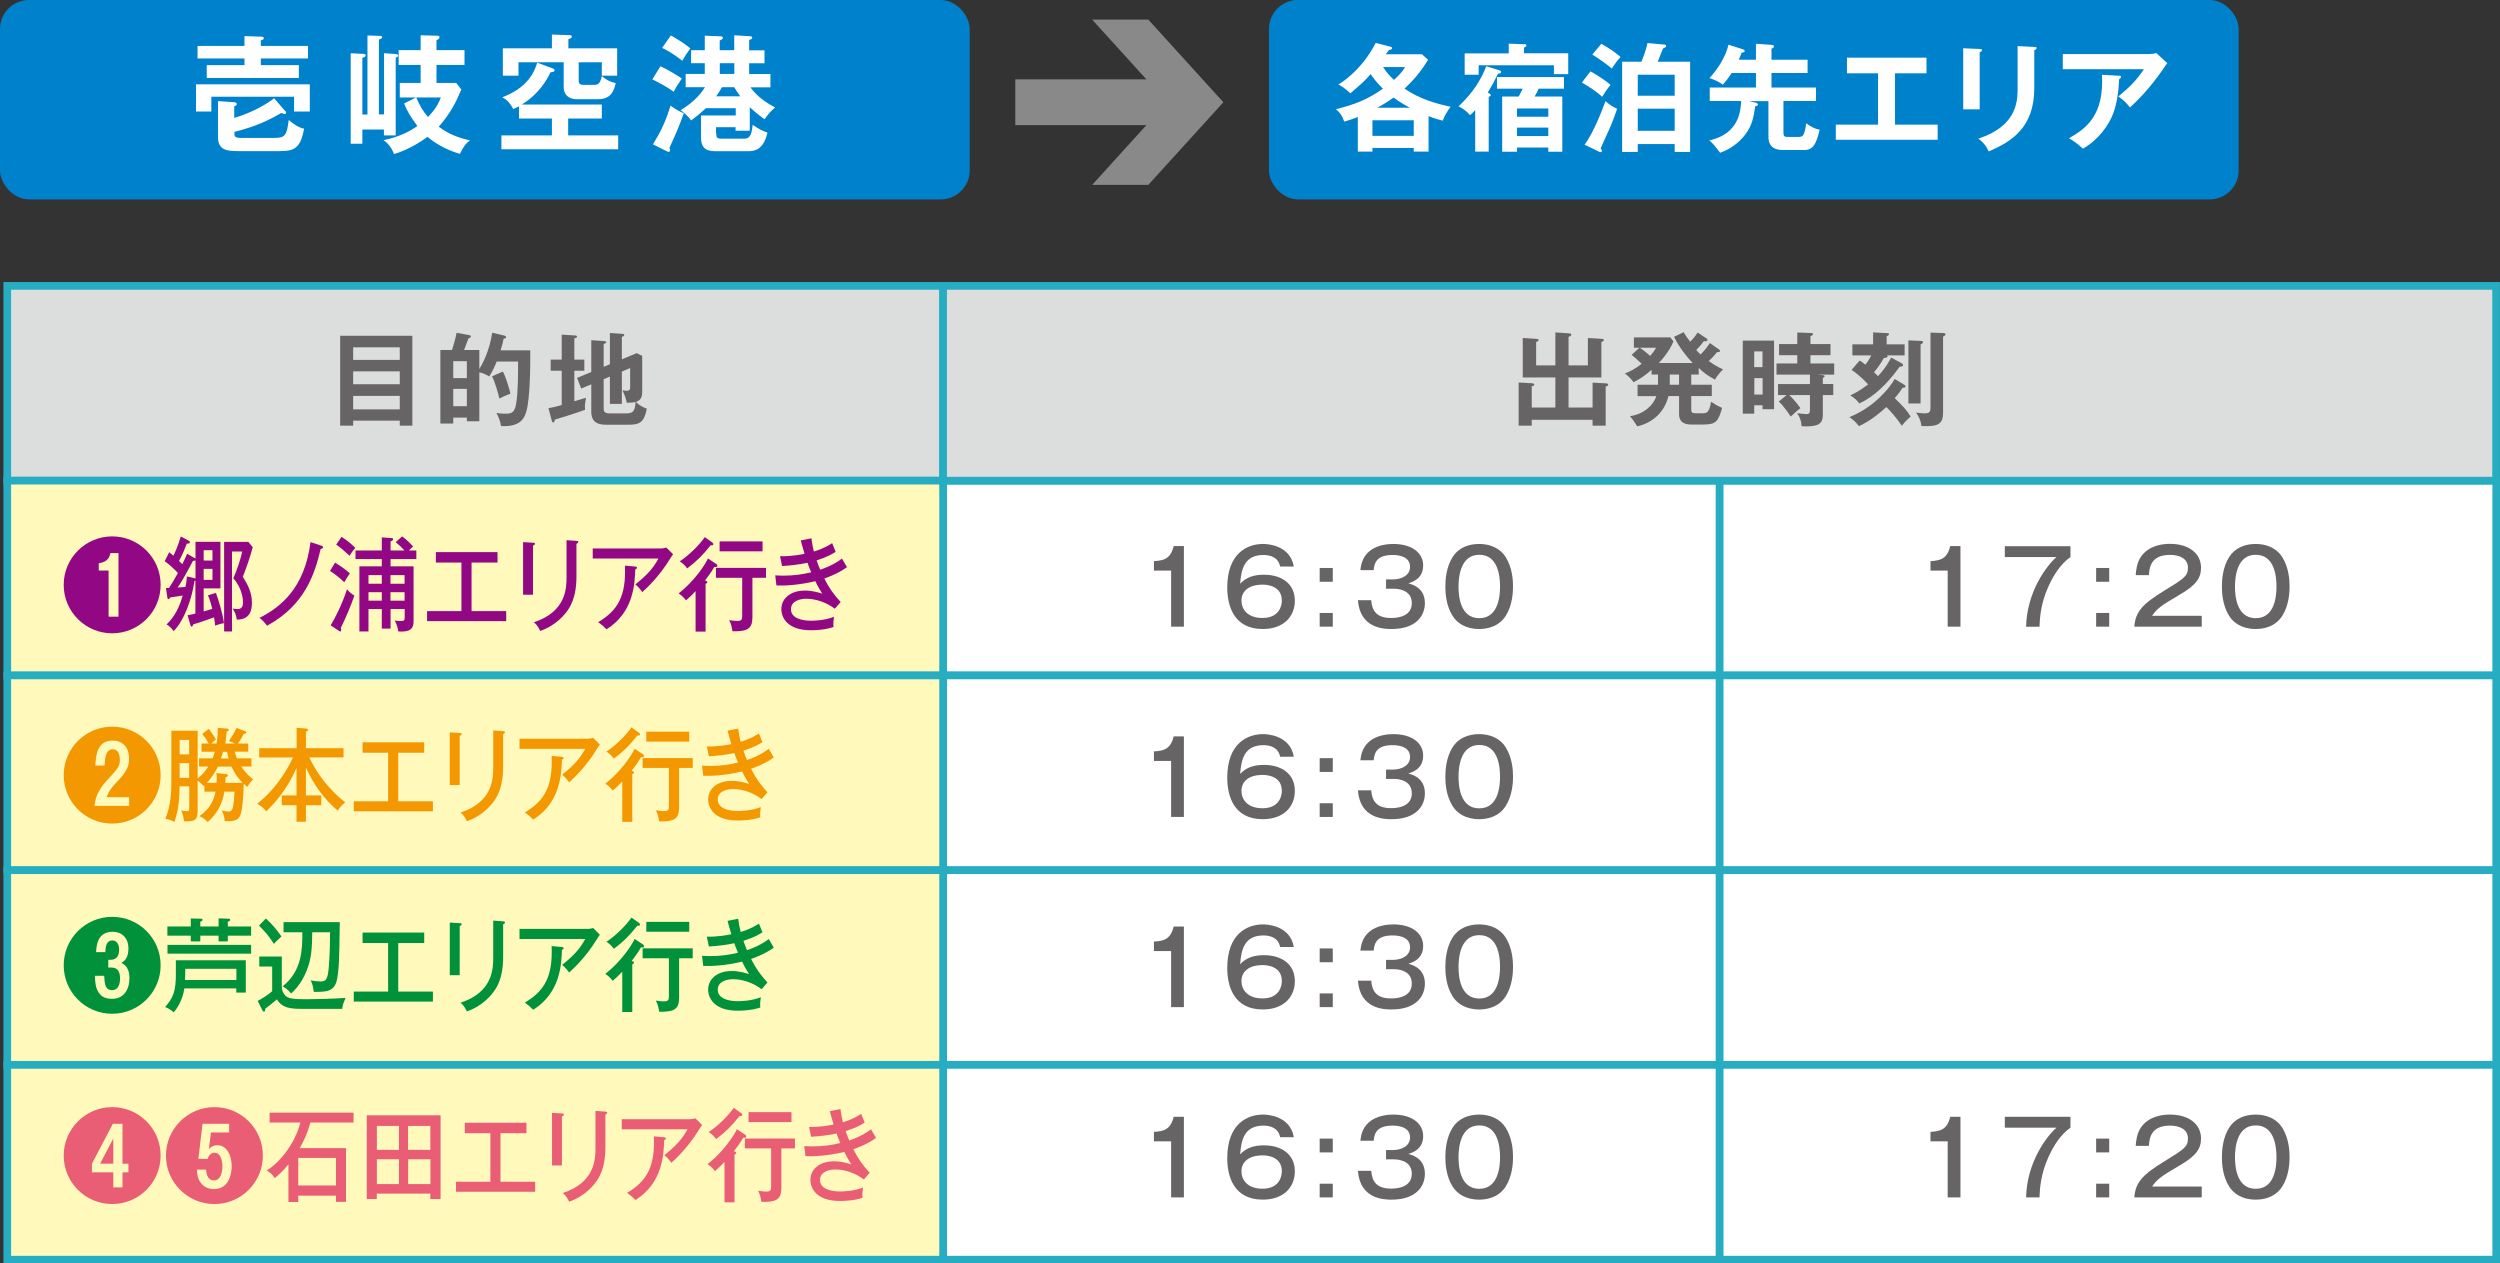 <?xml version="1.0" encoding="UTF-8"?>
<svg id="_レイヤー_2" data-name="レイヤー_2" xmlns="http://www.w3.org/2000/svg" viewBox="0 0 244.51 123.57">
  <rect x="0" y="0" width="244.51" height="123.57" fill="#333333" stroke="none"/>
  <defs>
    <style>
      .cls-1 {
        fill: #ea5e75;
      }

      .cls-2, .cls-3 {
        fill: #fff;
      }

      .cls-2, .cls-4, .cls-5 {
        stroke: #26adc1;
        stroke-miterlimit: 10;
        stroke-width: .75px;
      }

      .cls-6 {
        fill: #920783;
      }

      .cls-7 {
        fill: #898989;
      }

      .cls-8 {
        fill: #f39800;
      }

      .cls-4 {
        fill: #dcdddd;
      }

      .cls-5 {
        fill: #fffabc;
      }

      .cls-9 {
        fill: #0081cc;
      }

      .cls-10 {
        fill: #00913a;
      }

      .cls-11 {
        fill: #666464;
      }
    </style>
  </defs>
  <g id="_文字" data-name="文字">
    <g>
      <g>
        <g>
          <rect class="cls-9" x="0" width="94.84" height="19.5" rx="2.83" ry="2.83"/>
          <g>
            <path class="cls-3" d="M30.3,8.25v2.66h-1.54v-1.45h-8.09v1.45h-1.5v-2.66h11.12ZM30.12,4.49v1.23h-4.61v.65h3.72v1.26h-9.01v-1.26h3.69v-.65h-4.59v-1.23h4.59v-.96l1.66.06c.09,0,.23.01.23.14,0,.14-.14.19-.29.21v.55h4.61ZM27.89,10.83c.06.06.09.11.09.19s-.05.14-.14.14c-.05,0-.17-.05-.31-.12-1.06.6-2.26,1.27-4.61,1.86,0,.44,0,.59.7.59h3.2c1.09,0,1.22-.25,1.42-1.76.38.37,1.08.81,1.5.85-.35,1.94-.96,2.2-2.4,2.2h-3.99c-1.09,0-2.03-.05-2.03-1.37v-3.52l1.61.11s.23.02.23.19c0,.11-.12.16-.25.2v1.14c1.97-.57,3.45-1.55,3.9-1.92l1.08,1.25Z"/>
            <path class="cls-3" d="M35.94,11.19V3.47l1.25.04c.1,0,.19.05.19.11,0,.14-.12.17-.32.25v7.32h.5v-5.99l1.07.08c.15.01.31.02.31.16,0,.12-.15.18-.24.2v7.6h-1.15v-.57h-2.11v1.39h-1.14V5.21l1.23.06c.12.01.24.05.24.14,0,.14-.12.19-.33.25v5.54h.5ZM44.61,8.1l.51.65c-.46,1.12-1.05,2.34-2.21,3.64.99.74,1.84,1.05,3.06,1.35-.36.24-.61.52-.99,1.31-1.56-.46-2.57-1.16-3.17-1.67-.3.23-1.66,1.21-3.27,1.69-.11-.29-.4-.94-1.03-1.36,1.61-.33,2.66-.92,3.31-1.39-.71-.94-1.04-1.55-1.3-2.2l1.17-.59h-1.59v-1.42h2.04v-1.76h-2.15v-1.45h2.15v-1.45l1.61.04c.14,0,.24.05.24.14,0,.14-.12.21-.3.31v.96h2.74v1.45h-2.74v1.76h1.91ZM40.71,9.53c.34.81.67,1.37,1.15,1.91.19-.19.89-.89,1.26-1.91h-2.41Z"/>
            <path class="cls-3" d="M58.86,10.24v1.35h-3.29v1.65h4.89v1.36h-11.42v-1.36h4.94v-1.65h-3.22v-1.19c-.19.1-.31.16-.56.26-.42-.75-.72-.96-1.08-1.14.84-.34,2.77-1.12,3.42-3.39l1.55.57c.1.04.15.09.15.16,0,.19-.26.2-.4.21-.36.77-1.17,2.16-2.81,3.15h7.84ZM60.36,4.73v2.67h-1.5v-1.31h-2.26v1.8c0,.27.11.41.45.41h1.1c.42,0,.59-.27.71-.86.24.21.62.51,1.36.69-.16.7-.42,1.57-1.72,1.57h-2.16c-.15,0-1.21-.05-1.21-1.2v-2.41h-4.42v1.31h-1.53v-2.67h4.8v-1.35l1.75.06c.11,0,.2.05.2.14,0,.14-.17.2-.34.25v.9h4.77Z"/>
            <path class="cls-3" d="M64.59,6.48c.85.39,1.76.97,2.1,1.2-.41.6-.55.81-.8,1.3-.81-.6-1.8-1.08-2.09-1.21l.79-1.29ZM63.86,14.12c.76-1.23,1.26-2.27,1.72-3.79.54.39.83.55,1.3.75-.59,1.6-.74,1.92-1.4,3.36.04.11.06.2.06.26,0,.09-.06.15-.15.15-.06,0-.14-.04-.24-.09l-1.3-.65ZM65.61,3.47c.28.15,1.11.61,1.91,1.26-.31.41-.51.72-.79,1.21-.78-.6-1.27-.91-1.97-1.26l.85-1.21ZM70.05,13.02c0,.39.05.54.49.54h2.27c.64,0,.71-.61.81-1.35.52.37.94.59,1.44.76-.39,1.7-1.26,1.82-1.91,1.82h-3.01c-.76,0-1.58-.04-1.58-1.36v-2.14h3.4v-.71h-2.91c-.56.51-.94.82-1.45,1.2-.3-.41-.65-.72-1.03-1.01,1.38-.82,2.04-1.7,2.38-2.24h-1.89v-1.3h1.87v-1.05h-1.34v-1.27h1.34v-1.42l1.52.06c.06,0,.25.01.25.14,0,.14-.17.21-.31.27v.95h1.42v-1.46l1.5.09c.08,0,.26.01.26.14s-.15.17-.3.24v1h1.5v1.27h-1.5v1.05h2.08v1.3h-1.96c.67.91,1.51,1.49,2.42,1.97-.44.38-.64.61-1.04,1.15-.71-.5-1.29-1.04-1.44-1.17v2.3h-1.39v-.35h-1.91v.59ZM72.4,9.42c-.23-.31-.41-.59-.59-.89h-1.2c-.12.23-.26.45-.56.89h2.35ZM71.82,6.18h-1.42v1.05h1.42v-1.05Z"/>
          </g>
        </g>
        <g>
          <rect class="cls-9" x="124.11" width="94.84" height="19.5" rx="2.83" ry="2.83"/>
          <g>
            <path class="cls-3" d="M139.72,14.83h-1.45v-.36h-4.04v.36h-1.43v-3.39c-.62.25-1.02.37-1.33.45-.21-.58-.38-.84-.81-1.21,1.81-.45,3.07-.93,4.6-2.01-.13-.11-.71-.68-1.21-1.42-.59.68-.74.81-1.98,1.88-.54-.51-.87-.71-1.17-.87.13-.07,2.22-1.28,3.65-4.06l1.38.35c.15.03.22.08.22.16,0,.1-.06.12-.32.2-.07.09-.2.28-.29.4h3.54l.59.54c-.76,1.24-1.48,2.05-2.3,2.82,1.52,1.04,3.07,1.46,4.5,1.77-.33.45-.66,1.01-.76,1.36-.3-.07-.71-.17-1.39-.44v3.49ZM138.27,13.29v-1.53h-4.04v1.53h4.04ZM137.91,10.54c-.45-.23-1.01-.55-1.61-1-.53.37-.79.55-1.6,1h3.21ZM135.27,6.56c.34.54.76.98,1.07,1.25.4-.36.83-.79,1.08-1.25h-2.15Z"/>
            <path class="cls-3" d="M146.55,6.84c.13.03.26.08.26.21,0,.12-.16.15-.3.16-.39.81-.58,1.15-1,1.84.17.09.29.17.29.24,0,.1-.12.16-.2.18v5.36h-1.32v-4.06c-.21.23-.34.36-.51.49-.23-.28-.6-.61-1.12-.86,1.46-1.36,2.27-2.74,2.71-3.92l1.17.36ZM149.05,4.31c.08,0,.24.01.24.14,0,.09-.12.16-.24.21v.55h4.33v2.04h-1.4v-.87h-7.36v.93h-1.37v-2.09h4.31v-.95l1.5.06ZM152.8,9.44v5.4h-1.37v-.41h-3.06v.41h-1.45v-5.4h1.62c.15-.28.23-.45.39-.77h-2.52v-1.13h6.55v1.13h-2.47c-.03.09-.25.52-.39.77h2.7ZM151.43,11.42v-.81h-3.06v.81h3.06ZM151.43,13.31v-.83h-3.06v.83h3.06Z"/>
            <path class="cls-3" d="M155.55,6.98c.2.1,1.2.67,1.97,1.32-.32.38-.58.76-.82,1.17-.49-.47-1.43-1.1-1.99-1.39l.84-1.1ZM154.98,14.15c.89-1.18,1.75-3.46,2.04-4.26.37.33.77.59,1.14.75-.1.31-.44,1.28-.75,1.96-.29.63-.78,1.71-.86,1.9.04.06.12.18.12.26,0,.06-.02.12-.1.12-.06,0-.13-.02-.15-.03l-1.43-.69ZM156.61,4.28c.83.47,1.16.7,1.89,1.29-.3.31-.55.66-.86,1.13-.73-.59-1.21-.93-1.91-1.36l.89-1.06ZM165.3,6.04v8.82h-1.51v-.77h-3.61v.77h-1.53V6.04h1.89c.26-.66.46-1.19.59-1.83l1.67.15c.07.01.16.03.16.14,0,.11-.14.17-.31.24-.28.7-.35.89-.52,1.3h3.18ZM160.18,9.36h3.61v-2.05h-3.61v2.05ZM163.79,10.63h-3.61v2.16h3.61v-2.16Z"/>
            <path class="cls-3" d="M171.02,9.88l.69.16c.09.02.22.09.22.17,0,.15-.15.16-.26.18-.17,1.2-.34,1.88-.9,2.66-.14.2-.94,1.33-2.53,1.89-.55-.71-.66-.85-1.06-1.21,2.98-.64,3.07-3.04,3.11-3.85h-3.07v-1.32h4.52v-1.42h-2.38c-.37.58-.64.9-.86,1.14-.25-.21-.87-.52-1.31-.64.78-.83,1.61-2.11,1.86-3.27l1.44.46s.15.06.15.14c0,.14-.1.15-.3.18-.06.16-.13.36-.28.69h1.68v-1.56l1.56.11c.13.01.2.08.2.15,0,.1-.1.16-.24.23v1.07h3.53v1.3h-3.53v1.42h4.35v1.32h-3.18v3.11c0,.4.17.4.45.4h1.07c.37,0,.45-.24.48-.32.06-.15.17-.48.22-1.01.52.36.77.51,1.32.63-.32,1.36-.63,1.98-1.48,1.98h-1.97c-.52,0-1.56,0-1.56-1.31v-3.47h-1.93Z"/>
            <path class="cls-3" d="M185.33,12.19h4.18v1.48h-9.96v-1.48h4.13v-5.02h-3.04v-1.53h7.78v1.53h-3.08v5.02Z"/>
            <path class="cls-3" d="M193.62,4.79c.14.01.23.01.23.11,0,.12-.14.17-.23.22v5.57h-1.61v-5.97l1.61.07ZM198.96,4.58c.17.01.23.05.23.1,0,.15-.15.2-.23.23v3.73c0,3.84-2.24,5.23-4.46,6.17-.2-.48-.53-.91-1.01-1.25,3.76-1.23,3.84-3.64,3.84-4.9v-4.15l1.63.08Z"/>
            <path class="cls-3" d="M210.25,5.28c.21,0,.45-.02.64-.1l1.08,1c-.14.16-.18.23-.41.58-1.44,2.08-2.66,3.21-3.24,3.75-.25-.32-.55-.67-1.13-1.08,1.17-.98,1.71-1.51,2.49-2.66h-7.93v-1.48h8.5ZM207.26,7.4c.08,0,.18.02.18.12,0,.13-.14.21-.18.23-.05,1.2-.23,2.45-.59,3.38-.41,1.06-1.39,2.53-2.95,3.41-.52-.46-.77-.66-1.36-1.02,1.71-.97,3.44-2.27,3.22-6.21l1.67.1Z"/>
          </g>
        </g>
        <polygon class="cls-7" points="119.65 10 112.31 1.92 106.82 1.92 112.12 7.76 99.3 7.76 99.3 12.24 112.12 12.24 106.82 18.08 112.31 18.08 119.65 10"/>
      </g>
      <g>
        <rect class="cls-2" x="92.24" y="47.01" width="75.95" height="19.05"/>
        <rect class="cls-2" x="92.24" y="66.06" width="75.95" height="19.05"/>
        <rect class="cls-2" x="92.24" y="85.11" width="75.95" height="19.05"/>
        <rect class="cls-2" x="92.24" y="104.15" width="75.95" height="19.05"/>
        <rect class="cls-2" x="168.19" y="47.01" width="75.95" height="19.05"/>
        <rect class="cls-2" x="168.19" y="66.06" width="75.95" height="19.05"/>
        <rect class="cls-2" x="168.19" y="85.11" width="75.95" height="19.05"/>
        <rect class="cls-2" x="168.19" y="104.15" width="75.95" height="19.05"/>
        <g>
          <path class="cls-11" d="M115.79,61.29h-1.25v-5.48h-1.68v-.93c.94-.05,1.63-.21,1.93-1.47h1v7.88Z"/>
          <path class="cls-11" d="M125.2,55.41c-.18-.94-1.01-1.13-1.63-1.13-1.87,0-2.17,1.39-2.28,2.81.63-.66,1.38-.88,2.34-.88,1.64,0,3.01.82,3.01,2.54,0,1.54-1.08,2.77-3.14,2.77-2.82,0-3.47-2.26-3.47-4.05,0-3.39,1.99-4.27,3.51-4.27.25,0,2.63.04,3,2.21h-1.34ZM121.42,58.74c0,.83.58,1.7,2.05,1.7,1.69,0,1.9-1.25,1.9-1.7,0-1.5-1.55-1.56-1.87-1.56-1.47,0-2.08.72-2.08,1.56Z"/>
          <path class="cls-11" d="M130.35,56.9h-1.28v-1.35h1.28v1.35ZM130.35,61.29h-1.28v-1.34h1.28v1.34Z"/>
          <path class="cls-11" d="M135.56,56.67h.66c.88,0,1.69-.41,1.69-1.23,0-1.16-1.44-1.16-1.72-1.16-1.37,0-1.78.6-1.84,1.48h-1.3c.05-.4.14-1.21.86-1.83.76-.65,1.86-.73,2.35-.73,1.83,0,2.93.87,2.93,2.1,0,1.3-1.04,1.62-1.45,1.75,1.3.34,1.62,1.17,1.62,1.93,0,1.28-.9,2.54-3.26,2.54-.74,0-3.09-.05-3.29-2.82h1.3c.08,1.07.56,1.74,1.93,1.74.32,0,2.04,0,2.04-1.45,0-1.18-1.11-1.41-1.75-1.41h-.77v-.91Z"/>
          <path class="cls-11" d="M147.26,54.48c.65,1.04.72,2.25.72,2.88,0,.56-.06,1.85-.72,2.88-.7,1.09-1.86,1.28-2.59,1.28-1.38,0-2.19-.63-2.6-1.28-.64-1.02-.71-2.23-.71-2.88,0-.73.1-1.91.71-2.88.56-.89,1.53-1.28,2.6-1.28s2.05.42,2.59,1.28ZM142.65,57.36c0,.84.12,3.1,2.03,3.1s2.03-2.26,2.03-3.1c0-.99-.19-3.1-2.03-3.1s-2.03,2.16-2.03,3.1Z"/>
          <path class="cls-11" d="M115.79,79.9h-1.25v-5.48h-1.68v-.93c.94-.05,1.63-.21,1.93-1.47h1v7.88Z"/>
          <path class="cls-11" d="M125.2,74.01c-.18-.94-1.01-1.13-1.63-1.13-1.87,0-2.17,1.39-2.28,2.81.63-.66,1.38-.88,2.34-.88,1.64,0,3.01.82,3.01,2.54,0,1.54-1.08,2.77-3.14,2.77-2.82,0-3.47-2.26-3.47-4.05,0-3.39,1.99-4.27,3.51-4.27.25,0,2.63.04,3,2.21h-1.34ZM121.42,77.35c0,.83.58,1.7,2.05,1.7,1.69,0,1.9-1.25,1.9-1.7,0-1.5-1.55-1.56-1.87-1.56-1.47,0-2.08.72-2.08,1.56Z"/>
          <path class="cls-11" d="M130.35,75.5h-1.28v-1.35h1.28v1.35ZM130.35,79.9h-1.28v-1.34h1.28v1.34Z"/>
          <path class="cls-11" d="M135.56,75.27h.66c.88,0,1.69-.41,1.69-1.23,0-1.16-1.44-1.16-1.72-1.16-1.37,0-1.78.6-1.84,1.48h-1.3c.05-.4.14-1.21.86-1.83.76-.65,1.86-.73,2.35-.73,1.83,0,2.93.87,2.93,2.1,0,1.3-1.04,1.62-1.45,1.75,1.3.34,1.62,1.17,1.62,1.93,0,1.28-.9,2.54-3.26,2.54-.74,0-3.09-.05-3.29-2.82h1.3c.08,1.07.56,1.74,1.93,1.74.32,0,2.04,0,2.04-1.45,0-1.18-1.11-1.41-1.75-1.41h-.77v-.91Z"/>
          <path class="cls-11" d="M147.26,73.08c.65,1.04.72,2.25.72,2.88,0,.56-.06,1.85-.72,2.88-.7,1.09-1.86,1.28-2.59,1.28-1.38,0-2.19-.63-2.6-1.28-.64-1.02-.71-2.23-.71-2.88,0-.73.1-1.91.71-2.88.56-.89,1.53-1.28,2.6-1.28s2.05.42,2.59,1.28ZM142.65,75.96c0,.84.12,3.1,2.03,3.1s2.03-2.26,2.03-3.1c0-.99-.19-3.1-2.03-3.1s-2.03,2.16-2.03,3.1Z"/>
          <path class="cls-11" d="M115.79,98.5h-1.25v-5.48h-1.68v-.93c.94-.05,1.63-.21,1.93-1.47h1v7.88Z"/>
          <path class="cls-11" d="M125.2,92.62c-.18-.94-1.01-1.13-1.63-1.13-1.87,0-2.17,1.39-2.28,2.81.63-.66,1.38-.88,2.34-.88,1.64,0,3.01.82,3.01,2.54,0,1.54-1.08,2.77-3.14,2.77-2.82,0-3.47-2.26-3.47-4.05,0-3.39,1.99-4.27,3.51-4.27.25,0,2.63.04,3,2.21h-1.34ZM121.42,95.95c0,.83.58,1.7,2.05,1.7,1.69,0,1.9-1.25,1.9-1.7,0-1.5-1.55-1.56-1.87-1.56-1.47,0-2.08.72-2.08,1.56Z"/>
          <path class="cls-11" d="M130.35,94.11h-1.28v-1.35h1.28v1.35ZM130.35,98.5h-1.28v-1.34h1.28v1.34Z"/>
          <path class="cls-11" d="M135.56,93.88h.66c.88,0,1.69-.41,1.69-1.23,0-1.16-1.44-1.16-1.72-1.16-1.37,0-1.78.6-1.84,1.48h-1.3c.05-.4.14-1.21.86-1.83.76-.65,1.86-.73,2.35-.73,1.83,0,2.93.87,2.93,2.1,0,1.3-1.04,1.62-1.45,1.75,1.3.34,1.62,1.17,1.62,1.93,0,1.28-.9,2.54-3.26,2.54-.74,0-3.09-.05-3.29-2.82h1.3c.08,1.07.56,1.74,1.93,1.74.32,0,2.04,0,2.04-1.45,0-1.18-1.11-1.41-1.75-1.41h-.77v-.91Z"/>
          <path class="cls-11" d="M147.26,91.69c.65,1.04.72,2.25.72,2.88,0,.56-.06,1.85-.72,2.88-.7,1.09-1.86,1.28-2.59,1.28-1.38,0-2.19-.63-2.6-1.28-.64-1.02-.71-2.23-.71-2.88,0-.73.1-1.91.71-2.88.56-.89,1.53-1.28,2.6-1.28s2.05.42,2.59,1.28ZM142.65,94.56c0,.84.12,3.1,2.03,3.1s2.03-2.26,2.03-3.1c0-.99-.19-3.1-2.03-3.1s-2.03,2.16-2.03,3.1Z"/>
          <path class="cls-11" d="M115.79,117.11h-1.25v-5.48h-1.68v-.93c.94-.05,1.63-.21,1.93-1.47h1v7.88Z"/>
          <path class="cls-11" d="M125.2,111.22c-.18-.94-1.01-1.13-1.63-1.13-1.87,0-2.17,1.39-2.28,2.81.63-.66,1.38-.88,2.34-.88,1.64,0,3.01.82,3.01,2.54,0,1.54-1.08,2.77-3.14,2.77-2.82,0-3.47-2.26-3.47-4.05,0-3.39,1.99-4.27,3.51-4.27.25,0,2.63.04,3,2.21h-1.34ZM121.42,114.56c0,.83.58,1.7,2.05,1.7,1.69,0,1.9-1.25,1.9-1.7,0-1.5-1.55-1.56-1.87-1.56-1.47,0-2.08.72-2.08,1.56Z"/>
          <path class="cls-11" d="M130.35,112.71h-1.28v-1.35h1.28v1.35ZM130.35,117.11h-1.28v-1.34h1.28v1.34Z"/>
          <path class="cls-11" d="M135.56,112.48h.66c.88,0,1.69-.41,1.69-1.23,0-1.16-1.44-1.16-1.72-1.16-1.37,0-1.78.6-1.84,1.48h-1.3c.05-.4.14-1.21.86-1.83.76-.65,1.86-.73,2.35-.73,1.83,0,2.93.87,2.93,2.1,0,1.3-1.04,1.62-1.45,1.75,1.3.34,1.62,1.17,1.62,1.93,0,1.28-.9,2.54-3.26,2.54-.74,0-3.09-.05-3.29-2.82h1.3c.08,1.07.56,1.74,1.93,1.74.32,0,2.04,0,2.04-1.45,0-1.18-1.11-1.41-1.75-1.41h-.77v-.91Z"/>
          <path class="cls-11" d="M147.26,110.29c.65,1.04.72,2.25.72,2.88,0,.56-.06,1.85-.72,2.88-.7,1.09-1.86,1.28-2.59,1.28-1.38,0-2.19-.63-2.6-1.28-.64-1.02-.71-2.23-.71-2.88,0-.73.1-1.91.71-2.88.56-.89,1.53-1.28,2.6-1.28s2.05.42,2.59,1.28ZM142.65,113.17c0,.84.12,3.1,2.03,3.1s2.03-2.26,2.03-3.1c0-.99-.19-3.1-2.03-3.1s-2.03,2.16-2.03,3.1Z"/>
        </g>
        <g>
          <path class="cls-11" d="M191.74,61.29h-1.25v-5.48h-1.68v-.93c.94-.05,1.63-.21,1.93-1.47h1v7.88Z"/>
          <path class="cls-11" d="M202.5,53.42v1.06c-.96.67-1.66,1.77-2.18,2.93-.73,1.64-.82,3.03-.85,3.89h-1.31c.07-3.39,1.98-5.95,2.97-6.82h-5.05v-1.06h6.42Z"/>
          <path class="cls-11" d="M206.29,56.9h-1.28v-1.35h1.28v1.35ZM206.29,61.29h-1.28v-1.34h1.28v1.34Z"/>
          <path class="cls-11" d="M215.34,61.29h-6.59c.09-1.47.84-2.24,2.89-3.5,1.96-1.2,2.35-1.44,2.35-2.27,0-.89-.83-1.25-1.75-1.25-1.8,0-2.02,1.12-2.07,1.98h-1.29c.03-.38.09-1.2.52-1.81.77-1.09,2.08-1.25,2.82-1.25,1.89,0,3.05.96,3.05,2.34,0,1.01-.49,1.71-2.1,2.64-1.89,1.1-2.2,1.37-2.69,2.06h4.86v1.06Z"/>
          <path class="cls-11" d="M223.21,54.48c.65,1.04.72,2.25.72,2.88,0,.56-.06,1.85-.72,2.88-.7,1.09-1.86,1.28-2.59,1.28-1.38,0-2.19-.63-2.6-1.28-.64-1.02-.71-2.23-.71-2.88,0-.73.1-1.91.71-2.88.56-.89,1.53-1.28,2.6-1.28s2.05.42,2.59,1.28ZM218.59,57.36c0,.84.12,3.1,2.03,3.1s2.03-2.26,2.03-3.1c0-.99-.19-3.1-2.03-3.1s-2.03,2.16-2.03,3.1Z"/>
          <path class="cls-11" d="M191.74,117.11h-1.25v-5.48h-1.68v-.93c.94-.05,1.63-.21,1.93-1.47h1v7.88Z"/>
          <path class="cls-11" d="M202.5,109.23v1.06c-.96.67-1.66,1.77-2.18,2.93-.73,1.64-.82,3.03-.85,3.89h-1.31c.07-3.39,1.98-5.95,2.97-6.82h-5.05v-1.06h6.42Z"/>
          <path class="cls-11" d="M206.29,112.71h-1.28v-1.35h1.28v1.35ZM206.29,117.11h-1.28v-1.34h1.28v1.34Z"/>
          <path class="cls-11" d="M215.34,117.11h-6.59c.09-1.47.84-2.24,2.89-3.5,1.96-1.2,2.35-1.44,2.35-2.27,0-.89-.83-1.25-1.75-1.25-1.8,0-2.02,1.12-2.07,1.98h-1.29c.03-.38.09-1.2.52-1.81.77-1.09,2.08-1.25,2.82-1.25,1.89,0,3.05.96,3.05,2.34,0,1.01-.49,1.71-2.1,2.64-1.89,1.1-2.2,1.37-2.69,2.06h4.86v1.06Z"/>
          <path class="cls-11" d="M223.21,110.29c.65,1.04.72,2.25.72,2.88,0,.56-.06,1.85-.72,2.88-.7,1.09-1.86,1.28-2.59,1.28-1.38,0-2.19-.63-2.6-1.28-.64-1.02-.71-2.23-.71-2.88,0-.73.1-1.91.71-2.88.56-.89,1.53-1.28,2.6-1.28s2.05.42,2.59,1.28ZM218.59,113.17c0,.84.12,3.1,2.03,3.1s2.03-2.26,2.03-3.1c0-.99-.19-3.1-2.03-3.1s-2.03,2.16-2.03,3.1Z"/>
        </g>
        <rect class="cls-4" x=".71" y="27.96" width="91.53" height="19.05"/>
        <rect class="cls-5" x=".71" y="47.01" width="91.53" height="19.05"/>
        <rect class="cls-5" x=".71" y="66.06" width="91.53" height="19.05"/>
        <rect class="cls-5" x=".71" y="85.11" width="91.53" height="19.05"/>
        <rect class="cls-5" x=".71" y="104.15" width="91.53" height="19.05"/>
        <rect class="cls-4" x="92.24" y="27.96" width="151.89" height="19.05"/>
        <g>
          <path class="cls-11" d="M34.54,41.14v.49h-1.27v-8.79h7.06v8.79h-1.23v-.49h-4.56ZM39.1,35.2v-1.23h-4.56v1.23h4.56ZM39.1,37.58v-1.26h-4.56v1.26h4.56ZM39.1,40.04v-1.32h-4.56v1.32h4.56Z"/>
          <path class="cls-11" d="M51.86,34.26c.02,1.45-.02,4.76-.38,5.97-.16.52-.44,1.45-2.17,1.45-.14,0-.2,0-.31-.02-.07-.47-.25-.92-.45-1.28.2.04.44.08.86.08.51,0,.91,0,1.07-.96.19-1.19.19-2.76.19-4.14h-2.09c-.2.5-.44,1.01-.73,1.46-.5-.28-.63-.34-.97-.4v4.78h-1.22v-.36h-1.33v.58h-1.26v-7.19h1.14c.36-1.17.41-1.46.44-1.68l1.17.21c.1.02.24.04.24.15,0,.08-.09.13-.25.2-.19.52-.21.58-.42,1.12h1.49v1.86c.28-.44,1-1.76,1.26-3.55l1.16.27c.1.02.2.1.2.16,0,.11-.16.15-.25.17-.07.39-.11.52-.29,1.12h2.9ZM44.33,36.98h1.33v-1.65h-1.33v1.65ZM45.66,38.03h-1.33v1.7h1.33v-1.7ZM49.18,36.34c.29.53.66,1.73.74,2.17-.45.15-.84.34-1.08.47-.11-.53-.49-1.79-.72-2.17l1.06-.47Z"/>
          <path class="cls-11" d="M57.15,35.17v1.09h-.98v2.99c.18-.06.98-.3,1.14-.35-.1.61-.12.74-.09,1.18-.61.24-2.83.93-2.95.96-.05.21-.07.28-.16.28s-.12-.09-.15-.2l-.32-1.2c.28-.05.66-.12,1.3-.31v-3.35h-1.08v-1.09h1.08v-2.44l1.34.08c.07,0,.16.04.16.13,0,.07-.08.1-.27.16v2.07h.98ZM59.65,35.62v-3.05l1.23.08c.08,0,.18.05.18.12,0,.08-.11.13-.24.18v2.19l1.45-.6.54.26v3.46c0,.35,0,.86-.62,1.05.39.39.78.55,1.07.66-.27,1.4-.74,1.57-1.85,1.57h-2.11c-.76,0-1.47-.18-1.47-1.28v-2.67l-.99.41-.4-1.04,1.39-.58v-3.11l1.29.09c.08.01.18.04.18.11s-.13.13-.26.18v2.23l.61-.26ZM59.04,37.09v2.82c0,.23,0,.52.56.52h1.6c.64,0,.91-.12.96-1.11-.26.06-.69.07-.86.07-.04-.17-.15-.72-.43-1.22.12.02.27.05.41.05.35,0,.35-.19.35-.4v-1.82l-.81.34v3.16h-1.17v-2.67l-.61.26Z"/>
        </g>
        <g>
          <path class="cls-11" d="M155.76,39.86v-2.44l1.23.07c.15,0,.3.02.3.14,0,.11-.15.15-.25.18v3.82h-1.28v-.57h-5.95v.57h-1.28v-4.22l1.26.07c.1.01.27.02.27.13,0,.1-.12.14-.25.18v2.07h2.31v-2.94h-3.19v-3.86l1.36.08s.19,0,.19.13c0,.09-.12.14-.24.17v2.3h1.88v-3.23l1.26.09c.14.01.3.02.3.14,0,.1-.14.16-.27.2v2.8h1.89v-2.68l1.36.08c.06,0,.2,0,.2.12s-.14.15-.24.18v3.48h-3.21v2.94h2.35Z"/>
          <path class="cls-11" d="M166.14,36.63h-.73v1h2.01v1.11h-2.01v1.23c0,.36.01.45.52.45h.61c.39,0,.63-.06.81-1.13.43.29.66.42,1.08.61-.38,1.3-.58,1.62-1.82,1.62h-1.2c-1.19,0-1.19-.74-1.19-1.11v-1.67h-1.04c-.38,1.55-1.51,2.6-3.05,2.96-.22-.37-.44-.68-.71-1,1.36-.18,2.33-1.11,2.57-1.96h-1.83v-1.11h1.99c.01-.07.01-.11.01-.19v-.81h-.63v-.46c-.62.54-1.1.88-1.76,1.21-.22-.3-.54-.64-.85-.85.46-.18,1.01-.44,1.64-.95-.57-.54-.71-.66-.98-.87l.76-.7h-.54v-1.01h3.57l.3.39c-.42,1.04-1.25,1.92-1.43,2.11h3.31c-.93-.96-1.6-2.06-1.82-2.56l.93-.45c.25.42.39.6.65.93.33-.34.49-.53.72-.9l.87.58s.1.07.1.15c0,.16-.24.13-.36.12-.25.35-.32.41-.74.86.19.22.33.35.43.44.51-.53.75-.88.9-1.12l.9.63s.1.08.1.14c0,.11-.14.12-.3.12-.38.46-.38.47-.81.87.72.52,1.17.71,1.4.81-.23.23-.61.66-.79,1.01-.77-.44-1.05-.62-1.59-1.15v.65ZM160.38,34.01c.08.05.58.4,1.01.8.33-.37.47-.61.58-.8h-1.59ZM163.31,36.63v1h.91v-1h-.91Z"/>
          <path class="cls-11" d="M173.51,33.31v6.71h-1.13v-.38h-.81v.82h-1.12v-7.15h3.06ZM172.38,35.91v-1.54h-.81v1.54h.81ZM171.58,36.98v1.61h.81v-1.61h-.81ZM178.27,36.69c.12.01.19.05.19.1,0,.09-.13.15-.18.17v.6h1.02v1.08h-1.02v1.93c0,.9-.46,1.2-2.07,1.12-.04-.53-.16-.87-.44-1.28.21.04.76.09.89.09.27,0,.36-.07.36-.41v-1.45h-2.02c.14.13.71.71,1.09,1.28-.29.22-.41.33-.95.82-.11-.16-.63-.98-1.17-1.47l.77-.63h-.84v-1.08h3.12v-.92h-3.27v-1.09h2.03v-.81h-1.78v-1.09h1.78v-1.13l1.39.05c.08,0,.15.04.15.12,0,.09-.12.14-.25.18v.78h1.96v1.09h-1.96v.81h2.32v1.09h-1.58l.46.05Z"/>
          <path class="cls-11" d="M186.26,37.64s.11.07.11.14c0,.13-.16.15-.29.14-.14.22-.37.58-.77,1.02.84.82,1.18,1.18,1.56,1.8-.43.38-.48.43-.86.9-.58-.86-1.22-1.54-1.52-1.83-.49.46-1.54,1.36-2.68,1.87-.27-.37-.61-.67-.93-.88.57-.24,1.63-.72,2.75-1.73.16-.15,1.08-.97,1.68-2l.95.57ZM185.97,35.52c.08.05.16.09.16.18,0,.13-.15.16-.33.16-1.2,1.66-2.5,2.94-3.95,3.6-.31-.39-.42-.49-.89-.79.24-.11.85-.38,1.75-1.08-.79-.85-1.37-1.25-1.62-1.41l.79-.92c.19.11.28.18.57.41.22-.3.39-.56.57-.91h-1.85v-1.08h2.03v-1.17l1.35.07c.06,0,.2,0,.2.09,0,.11-.08.15-.23.22v.79h1.76v1.08h-1.71s.04.05.04.09c0,.14-.22.16-.36.16-.33.61-.74,1.13-.97,1.4.2.18.28.26.39.38.28-.29.81-.88,1.29-1.82l1.01.55ZM187.84,33.34c.07,0,.24.01.24.12,0,.1-.08.15-.24.22v5.78h-1.19v-6.17l1.19.05ZM190.08,32.57c.05,0,.2.01.2.12,0,.1-.11.17-.24.24v7.42c0,1.09-.42,1.4-2.12,1.32-.05-.54-.26-.94-.52-1.32.35.05.66.08.89.08.52,0,.52-.3.52-.61v-7.29l1.27.04Z"/>
        </g>
        <g>
          <path class="cls-6" d="M15.71,57.2c0,2.62-2.12,4.74-4.74,4.74s-4.74-2.12-4.74-4.74,2.14-4.74,4.74-4.74,4.74,2.09,4.74,4.74ZM11.59,54.09h-.79c-.08.35-.21.87-1.14,1v.71h.96v4.51h.97v-6.22Z"/>
          <path class="cls-6" d="M18.99,54.54c.05.03.1.06.13.11v-1.66h2.44v4.56h-1.64v2.25c.17-.05.72-.22.84-.25-.2-.8-.32-1.1-.42-1.33l.78-.23c.26.71.64,1.95.79,2.96-.23.02-.76.19-.87.24-.02-.25-.04-.48-.11-.81-.18.07-1.34.49-2.02.68-.03.08-.08.22-.17.22-.07,0-.1-.09-.13-.18l-.26-.93c.19-.03.39-.06.76-.16v-3.21s-.05.01-.09.02c-.23,1.64-.95,3.8-2.04,4.91-.14-.23-.43-.52-.69-.66.29-.28,1.09-1.04,1.58-2.83-.19.04-.97.16-1.22.19-.05.09-.1.17-.17.17-.09,0-.1-.08-.12-.2l-.13-.89h.3c.31-.47.63-1.03.87-1.47-.18-.2-.72-.74-1.29-1.16l.44-.87c.24.2.31.26.41.34.08-.15.43-.88.72-1.88l.76.4c.07.04.13.08.13.17,0,.11-.08.12-.3.13-.13.35-.44,1.12-.76,1.69.2.19.26.25.32.32.32-.66.39-.81.47-1.02l.66.38ZM19.02,56.55s.07.02.1.03v-1.79c-.04.06-.11.06-.24.06-.95,1.78-1.23,2.22-1.51,2.61.13,0,.67-.05.77-.06.11-.54.12-.79.14-1.02l.75.17ZM20.78,54.82v-1.01h-.86v1.01h.86ZM19.92,55.64v1.07h.86v-1.07h-.86ZM24.72,53.51c-.27,1.02-.59,1.93-.97,2.9.45.72.89,1.51.89,2.54,0,.74-.19,1.67-1.49,1.65-.04-.46-.16-.69-.4-1.08.13.02.29.05.48.05.14,0,.54,0,.54-.66,0-.2-.04-1.32-.95-2.35.32-.73.71-1.82.87-2.62h-1v7.82h-.77v-8.76h2.37l.42.51Z"/>
          <path class="cls-6" d="M31.45,53.38c.1.03.15.07.15.14,0,.11-.17.16-.24.18-.57,2.39-1.51,5.47-5.24,7.5-.22-.29-.44-.55-.74-.77,2.03-1.03,4.41-2.87,4.99-7.41l1.08.36Z"/>
          <path class="cls-6" d="M32.77,55.03c.25.15.95.59,1.45,1.05-.15.21-.26.37-.55.87-.48-.46-.82-.73-1.39-1.11l.49-.81ZM32.34,61.16c.48-.8,1.1-2.02,1.6-3.52.22.26.51.5.72.61-.3.89-.81,2.11-1.33,3.17.02.06.04.16.04.22,0,.03,0,.12-.08.12-.03,0-.05,0-.11-.04l-.85-.56ZM33.41,52.51c.5.31,1.03.74,1.34,1.08-.25.28-.33.39-.56.77-.61-.57-.8-.73-1.31-1.1l.52-.75ZM38.2,59.57v1.91h-.86v-1.91h-1.3v2.19h-.89v-6.37h2.19v-.71h-2.57v-.84h2.57v-1.28l.92.06c.12.01.19.02.19.12,0,.12-.17.19-.25.22v.88h1.36c-.31-.34-.51-.53-.86-.81l.63-.57c.35.24.79.67,1.08,1-.14.1-.22.16-.42.38h.73v.84h-2.52v.71h2.25v5.23c0,.53,0,1.15-1.18,1.15-.12,0-.21,0-.32-.02-.05-.38-.13-.65-.34-1.06.12.02.31.05.53.05.43,0,.44-.05.44-.47v-.7h-1.38ZM37.34,57.09v-.84h-1.3v.84h1.3ZM37.34,58.75v-.83h-1.3v.83h1.3ZM39.57,57.09v-.84h-1.38v.84h1.38ZM39.57,58.75v-.83h-1.38v.83h1.38Z"/>
          <path class="cls-6" d="M46.12,59.77h3.39v.98h-7.74v-.98h3.36v-4.75h-2.5v-1.02h6.03v1.02h-2.54v4.75Z"/>
          <path class="cls-6" d="M52.13,53.08c.11,0,.19,0,.19.1,0,.11-.13.16-.19.18v4.81h-.97v-5.15l.97.06ZM56.38,52.9c.14.01.18.04.18.09,0,.13-.13.17-.18.2v3.2c0,1.11-.18,2.19-.7,3.06-.39.64-1.3,1.73-2.85,2.26-.21-.48-.44-.7-.62-.85,3.2-1.04,3.2-3.4,3.2-4.45v-3.58l.98.07Z"/>
          <path class="cls-6" d="M64.67,53.64c.15,0,.35-.03.5-.09l.66.66c-.11.14-.14.2-.32.48-1.07,1.74-2.26,2.83-2.69,3.22-.19-.28-.41-.53-.68-.75,1.26-1.02,1.73-1.59,2.26-2.53h-6.43v-.99h6.7ZM62.13,55.41s.17.02.17.1c0,.1-.11.16-.17.19-.05,1.43-.16,4.19-2.81,5.85-.33-.33-.43-.42-.82-.7,1.91-1.14,2.75-2.53,2.62-5.53l1.01.09Z"/>
          <path class="cls-6" d="M70.05,55.15s.11.09.11.17c0,.16-.14.15-.3.13-.31.55-.76,1.13-.91,1.32.09.03.23.08.23.17s-.11.14-.17.16v4.67h-.98v-3.95c-.3.32-.61.63-.94.9-.2-.29-.5-.54-.72-.68,1.51-1.17,2.59-2.79,2.87-3.42l.8.53ZM69.68,53.07s.09.1.09.15c0,.11-.13.13-.26.1-.77.97-1.38,1.58-2.3,2.27-.23-.33-.55-.58-.73-.69.84-.54,1.91-1.58,2.45-2.37l.76.54ZM73.58,60.47c0,1.11-.65,1.3-1.94,1.27-.11-.64-.18-.82-.33-1.09.39.06.64.08.76.08.45,0,.52-.12.52-.47v-3.75h-2.57v-.97h4.9v.97h-1.33v3.96ZM74.58,53.92h-4.2v-.97h4.2v.97Z"/>
          <path class="cls-6" d="M79.36,52.65c.05.45.12.81.24,1.29.98-.29,1.54-.66,1.79-.82.12.3.13.35.34.85-.26.17-.72.47-1.86.84.13.39.25.67.35.91.18-.06,1.21-.39,2.13-1.09.1.18.32.56.49.84-.91.67-2.08,1.06-2.22,1.11.48.96.95,1.59,1.6,2.3l-.57.66c-1.3-.98-2.57-.98-2.81-.98-.57,0-1.48.21-1.48,1.02,0,.87,1.02,1.13,1.99,1.13.07,0,1.3,0,2.22-.39-.06.41-.08.63-.05,1.01-.95.31-1.97.31-2.22.31-2.31,0-2.88-1.26-2.88-2.06,0-1.06.91-1.82,2.3-1.82.71,0,1.27.17,1.7.3-.18-.29-.38-.6-.68-1.22-1.57.39-3.12.46-3.8.42l-.12-.99c.18.01.43.03.78.03,1.04,0,1.94-.13,2.74-.33-.22-.5-.29-.72-.36-.93-.7.16-1.73.28-2.49.32l-.2-.96c1.11.02,2.04-.16,2.4-.24-.19-.6-.28-.96-.37-1.31l1.02-.2Z"/>
          <path class="cls-8" d="M15.71,75.81c0,2.62-2.12,4.74-4.74,4.74s-4.74-2.12-4.74-4.74,2.14-4.74,4.74-4.74,4.74,2.09,4.74,4.74ZM10.42,77.97c.27-.67.42-.87,1.14-1.63.83-.89,1.06-1.4,1.06-2.13,0-1.23-.72-1.78-1.6-1.78-1.58,0-1.65,1.57-1.69,2.44h.9c.03-.61.07-1.59.8-1.59.17,0,.69.08.69.99,0,.69-.12.82-1.24,2.03-1.07,1.16-1.18,1.99-1.24,2.52h3.39v-.85h-2.21Z"/>
          <path class="cls-8" d="M19.99,77.43v-.62s-.04.05-.07.07c-.32-.34-.39-.39-.59-.52v2.86c0,.98-.21,1.14-1.33,1.11-.06-.5-.14-.77-.29-1.07.11.03.36.08.55.08.24,0,.25-.09.25-.39v-2.04h-.94c-.04,1.37-.08,2.18-.51,3.48-.13-.07-.39-.22-.89-.31.59-1.39.59-2.84.59-3.98v-4.63h2.57v4.67c.42-.33.75-.7,1.04-1.17h-.9v-.8h1.32c.03-.07.13-.29.22-.65h-1.3v-.8h.71c-.23-.4-.36-.59-.64-.94l.64-.49c.17.21.51.68.7,1.04-.11.08-.23.16-.46.39h.52c.13-.79.12-1.2.12-1.53l.91.07c.05,0,.16.01.16.13s-.13.15-.2.16c-.03.26-.06.69-.13,1.17h.93c-.19-.1-.25-.13-.58-.24.56-.84.66-1.09.74-1.29l.83.32c.1.04.13.08.13.13,0,.1-.11.13-.26.14-.15.32-.28.54-.55.94h1v.8h-1.32c.08.32.15.5.21.65h1.42v.8h-1c.51.75.96,1.1,1.17,1.26-.2.17-.43.49-.58.74-.13-.11-.26-.24-.34-.32,0,.23-.03,1.37-.17,2.37-.13.91-.33,1.3-1.33,1.3-.15,0-.26-.01-.37-.02-.02-.41-.09-.63-.28-1.02.26.06.5.09.65.09.15,0,.35,0,.45-.45.04-.22.13-.7.14-1.49h-.98c-.14.76-.43,1.91-1.64,2.97-.15-.17-.34-.36-.8-.58,1.12-.78,1.43-1.68,1.57-2.39h-1.07ZM18.5,73.78v-1.41h-.93v1.41h.93ZM18.5,76.08v-1.44h-.93v1.44h.93ZM22.09,75.71c.08.01.2.03.2.12,0,.1-.09.15-.22.19-.03.35-.03.42-.04.55h1.7c-.41-.43-.75-.87-1.1-1.59h-1.32c-.31.64-.69,1.18-1.08,1.59h.94c0-.11.03-.27.03-.49,0-.2-.02-.34-.04-.47l.93.1ZM21.81,73.53c-.05.2-.11.39-.2.65h.75c-.04-.14-.09-.3-.15-.65h-.4Z"/>
          <path class="cls-8" d="M29.92,77.79h1.5v.96h-1.5v1.62h-.92v-1.62h-1.44v-.96h1.44v-2.68c-.96,2.19-2.18,3.49-2.97,4.25-.1-.15-.27-.4-.87-.75,2.19-1.74,3.28-4.03,3.49-4.53h-3.3v-.9h3.66v-2l.88.07c.11,0,.23.02.23.14,0,.09-.08.14-.2.19v1.6h3.68v.9h-3.35c.71,1.51,1.85,3.09,3.52,4.4-.36.29-.51.44-.73.81-1.33-1.11-2.39-2.57-3.12-4.23v2.73Z"/>
          <path class="cls-8" d="M38.95,78.37h3.39v.98h-7.74v-.98h3.36v-4.75h-2.5v-1.02h6.03v1.02h-2.54v4.75Z"/>
          <path class="cls-8" d="M44.96,71.69c.11,0,.19,0,.19.1,0,.11-.13.16-.19.18v4.81h-.97v-5.15l.97.06ZM49.21,71.51c.14.01.18.04.18.09,0,.13-.13.17-.18.2v3.2c0,1.11-.18,2.19-.7,3.06-.39.64-1.3,1.73-2.85,2.26-.21-.48-.44-.7-.62-.85,3.2-1.04,3.2-3.4,3.2-4.45v-3.58l.98.07Z"/>
          <path class="cls-8" d="M57.51,72.25c.15,0,.35-.03.5-.09l.66.66c-.11.14-.14.2-.32.48-1.07,1.74-2.26,2.83-2.69,3.22-.19-.28-.41-.53-.68-.75,1.26-1.02,1.73-1.59,2.26-2.53h-6.43v-.99h6.7ZM54.96,74.02s.17.02.17.1c0,.1-.11.16-.17.19-.05,1.43-.16,4.19-2.81,5.85-.33-.33-.43-.42-.82-.7,1.91-1.14,2.75-2.53,2.62-5.53l1.01.09Z"/>
          <path class="cls-8" d="M62.88,73.76s.11.09.11.17c0,.16-.14.15-.3.13-.31.55-.76,1.13-.91,1.32.09.03.23.08.23.17s-.11.14-.17.16v4.67h-.98v-3.95c-.3.32-.61.63-.94.9-.2-.29-.5-.54-.72-.68,1.51-1.17,2.59-2.79,2.87-3.42l.8.53ZM62.51,71.68s.09.1.09.15c0,.11-.13.13-.26.1-.77.97-1.38,1.58-2.3,2.27-.23-.33-.55-.58-.73-.69.84-.54,1.91-1.58,2.45-2.37l.76.54ZM66.41,79.07c0,1.11-.65,1.3-1.94,1.27-.11-.64-.18-.82-.33-1.09.39.06.64.08.76.08.45,0,.52-.12.52-.47v-3.75h-2.57v-.97h4.9v.97h-1.33v3.96ZM67.41,72.53h-4.2v-.97h4.2v.97Z"/>
          <path class="cls-8" d="M72.2,71.26c.05.45.12.81.24,1.29.98-.29,1.54-.66,1.79-.82.12.3.13.35.34.85-.26.17-.72.47-1.86.84.13.39.25.67.35.91.18-.06,1.21-.39,2.13-1.09.1.18.32.56.49.84-.91.67-2.08,1.06-2.22,1.11.48.96.95,1.59,1.6,2.3l-.57.66c-1.3-.98-2.57-.98-2.81-.98-.57,0-1.48.21-1.48,1.02,0,.87,1.02,1.13,1.99,1.13.07,0,1.3,0,2.22-.39-.06.41-.08.63-.05,1.01-.95.31-1.97.31-2.22.31-2.31,0-2.88-1.26-2.88-2.06,0-1.06.91-1.82,2.3-1.82.71,0,1.27.17,1.7.3-.18-.29-.38-.6-.68-1.22-1.57.39-3.12.46-3.8.42l-.12-.99c.18.01.43.03.78.03,1.04,0,1.94-.13,2.74-.33-.22-.5-.29-.72-.36-.93-.7.16-1.73.28-2.49.32l-.2-.96c1.11.02,2.04-.16,2.4-.24-.19-.6-.28-.96-.37-1.31l1.02-.2Z"/>
          <path class="cls-10" d="M15.71,94.41c0,2.62-2.12,4.74-4.74,4.74s-4.74-2.12-4.74-4.74,2.14-4.74,4.74-4.74,4.74,2.09,4.74,4.74ZM9.28,95.44c.02.46.05.98.21,1.34.28.63.71.91,1.47.91,1.14,0,1.7-.9,1.7-2.03,0-1.05-.5-1.33-.78-1.49.23-.14.68-.42.68-1.39,0-1.11-.7-1.65-1.55-1.65-1.53,0-1.58,1.46-1.61,1.99h.9c.03-.47.06-1.14.7-1.14.43,0,.65.4.65.89,0,.46-.14,1-.82,1h-.24v.76h.32c.64,0,.83.48.83,1.06,0,.16,0,1.15-.77,1.15-.7,0-.74-.65-.78-1.4h-.91Z"/>
          <path class="cls-10" d="M18.03,96.67c-.19,1.28-.79,2.04-1.04,2.34-.25-.24-.58-.42-.84-.52.8-.92,1.05-1.52,1.05-3.24v-1.33h6.84v3.16h-.93v-.41h-5.09ZM18.66,89.83l.93.02c.12,0,.22.01.22.12s-.12.14-.22.17v.47h1.79v-.79l.95.03c.08,0,.18.02.18.12,0,.11-.13.15-.23.18v.46h2.28v.9h-2.28v.56h-.9v-.56h-1.79v.56h-.93v-.56h-2.29v-.9h2.29v-.78ZM24.56,92.41v.86h-8.18v-.86h8.18ZM23.12,95.85v-1.1h-5c0,.36,0,.61-.03,1.1h5.02Z"/>
          <path class="cls-10" d="M27.56,93.55v3c0,.3.15.63.36.84.29.29.86.34,2.08.34.73,0,2.53-.04,3.8-.13-.29.64-.32.92-.32,1.07h-3.91c-1.08,0-1.94-.04-2.49-.93-.46.4-.53.45-1.14.92-.02.21-.02.28-.13.28-.08,0-.13-.1-.17-.17l-.44-.88c.34-.17,1.08-.62,1.42-.95v-2.41h-1.26v-.98h2.21ZM26,89.83c.65.59,1.03,1.06,1.53,1.76-.51.47-.57.52-.74.73-.5-.8-.93-1.27-1.46-1.79l.67-.7ZM27.73,91.18v-.99h5.5c-.05,3.59-.06,4.46-.26,5.55-.23,1.27-1.05,1.27-2.28,1.27-.08-.67-.19-.89-.31-1.13.2.04.58.11,1.01.11.5,0,.67-.22.77-1.44.1-1.22.12-2.66.12-3.37h-1.74c-.03,1.51-.04,2.52-.58,3.83-.52,1.27-1.24,1.94-1.49,2.16-.19-.26-.59-.6-.83-.7,1.93-1.52,1.93-3.7,1.93-5.29h-1.85Z"/>
          <path class="cls-10" d="M38.95,96.98h3.39v.98h-7.74v-.98h3.36v-4.75h-2.5v-1.02h6.03v1.02h-2.54v4.75Z"/>
          <path class="cls-10" d="M44.96,90.29c.11,0,.19,0,.19.1,0,.11-.13.16-.19.18v4.81h-.97v-5.15l.97.06ZM49.21,90.11c.14.01.18.04.18.09,0,.13-.13.17-.18.2v3.2c0,1.11-.18,2.19-.7,3.06-.39.64-1.3,1.73-2.85,2.26-.21-.48-.44-.7-.62-.85,3.2-1.04,3.2-3.4,3.2-4.45v-3.58l.98.07Z"/>
          <path class="cls-10" d="M57.51,90.85c.15,0,.35-.03.5-.09l.66.66c-.11.14-.14.2-.32.48-1.07,1.74-2.26,2.83-2.69,3.22-.19-.28-.41-.53-.68-.75,1.26-1.02,1.73-1.59,2.26-2.53h-6.43v-.99h6.7ZM54.96,92.62s.17.02.17.1c0,.1-.11.16-.17.19-.05,1.43-.16,4.19-2.81,5.85-.33-.33-.43-.42-.82-.7,1.91-1.14,2.75-2.53,2.62-5.53l1.01.09Z"/>
          <path class="cls-10" d="M62.88,92.36s.11.09.11.17c0,.16-.14.15-.3.13-.31.55-.76,1.13-.91,1.32.09.03.23.08.23.17s-.11.14-.17.16v4.67h-.98v-3.95c-.3.32-.61.63-.94.9-.2-.29-.5-.54-.72-.68,1.51-1.17,2.59-2.79,2.87-3.42l.8.53ZM62.51,90.28s.09.1.09.15c0,.11-.13.13-.26.1-.77.97-1.38,1.58-2.3,2.27-.23-.33-.55-.58-.73-.69.84-.54,1.91-1.58,2.45-2.37l.76.54ZM66.41,97.68c0,1.11-.65,1.3-1.94,1.27-.11-.64-.18-.82-.33-1.09.39.06.64.08.76.08.45,0,.52-.12.52-.47v-3.75h-2.57v-.97h4.9v.97h-1.33v3.96ZM67.41,91.13h-4.2v-.97h4.2v.97Z"/>
          <path class="cls-10" d="M72.2,89.86c.05.45.12.81.24,1.29.98-.29,1.54-.66,1.79-.82.12.3.13.35.34.85-.26.17-.72.47-1.86.84.13.39.25.67.35.91.18-.06,1.21-.39,2.13-1.09.1.18.32.56.49.84-.91.67-2.08,1.06-2.22,1.11.48.96.95,1.59,1.6,2.3l-.57.66c-1.3-.98-2.57-.98-2.81-.98-.57,0-1.48.21-1.48,1.02,0,.87,1.02,1.13,1.99,1.13.07,0,1.3,0,2.22-.39-.06.41-.08.63-.05,1.01-.95.31-1.97.31-2.22.31-2.31,0-2.88-1.26-2.88-2.06,0-1.06.91-1.82,2.3-1.82.71,0,1.27.17,1.7.3-.18-.29-.38-.6-.68-1.22-1.57.39-3.12.46-3.8.42l-.12-.99c.18.01.43.03.78.03,1.04,0,1.94-.13,2.74-.33-.22-.5-.29-.72-.36-.93-.7.16-1.73.28-2.49.32l-.2-.96c1.11.02,2.04-.16,2.4-.24-.19-.6-.28-.96-.37-1.31l1.02-.2Z"/>
          <path class="cls-1" d="M15.71,113.02c0,2.62-2.12,4.74-4.74,4.74s-4.74-2.12-4.74-4.74,2.14-4.74,4.74-4.74,4.74,2.09,4.74,4.74ZM11.98,109.91h-.94l-2.05,3.91v.84h2.09v1.47h.9v-1.47h.58v-.84h-.58v-3.91ZM9.79,113.81l1.29-2.46v2.46h-1.29Z"/>
          <path class="cls-1" d="M25.71,113.02c0,2.62-2.12,4.74-4.74,4.74s-4.74-2.12-4.74-4.74,2.14-4.74,4.74-4.74,4.74,2.09,4.74,4.74ZM22.41,109.91h-2.6l-.41,3.43h.92c.09-.36.33-.6.66-.6.61,0,.77.81.77,1.33,0,.62-.19,1.38-.82,1.38-.67,0-.75-.74-.78-1.06h-.88c0,.31.03.8.3,1.2.17.26.56.71,1.35.71,1.52,0,1.74-1.59,1.74-2.24,0-1.09-.5-2.05-1.39-2.05-.5,0-.71.24-.84.38l.2-1.63h1.78v-.85Z"/>
          <path class="cls-1" d="M33.84,112.29v5.26h-.98v-.61h-3.69v.62h-.96v-3.68c-.66.79-1.03,1.09-1.36,1.35-.13-.25-.28-.46-.77-.76,1.11-.63,2.72-2.45,3.3-4.68h-3.01v-.97h8.21v.97h-4.22c-.28,1-.59,1.7-1.04,2.5h4.52ZM32.86,115.94v-2.69h-3.69v2.69h3.69Z"/>
          <path class="cls-1" d="M36.85,116.74v.53h-.98v-8.19h7.22v8.19h-1v-.53h-5.24ZM39.02,112.46v-2.34h-2.16v2.34h2.16ZM39.02,115.81v-2.43h-2.16v2.43h2.16ZM42.09,112.46v-2.34h-2.18v2.34h2.18ZM39.92,113.38v2.43h2.18v-2.43h-2.18Z"/>
          <path class="cls-1" d="M48.95,115.58h3.39v.98h-7.74v-.98h3.36v-4.75h-2.5v-1.02h6.03v1.02h-2.54v4.75Z"/>
          <path class="cls-1" d="M54.96,108.9c.11,0,.19,0,.19.1,0,.11-.13.16-.19.18v4.81h-.97v-5.15l.97.06ZM59.21,108.72c.14.01.18.04.18.09,0,.13-.13.17-.18.2v3.2c0,1.11-.18,2.19-.7,3.06-.39.64-1.3,1.73-2.85,2.26-.21-.48-.44-.7-.62-.85,3.2-1.04,3.2-3.4,3.2-4.45v-3.58l.98.07Z"/>
          <path class="cls-1" d="M67.51,109.46c.15,0,.35-.03.5-.09l.66.66c-.11.14-.14.2-.32.48-1.07,1.74-2.26,2.83-2.69,3.22-.19-.28-.41-.53-.68-.75,1.26-1.02,1.73-1.59,2.26-2.53h-6.43v-.99h6.7ZM64.96,111.23s.17.02.17.1c0,.1-.11.16-.17.19-.05,1.43-.16,4.19-2.81,5.85-.33-.33-.43-.42-.82-.7,1.91-1.14,2.75-2.53,2.62-5.53l1.01.09Z"/>
          <path class="cls-1" d="M72.88,110.97s.11.09.11.17c0,.16-.14.15-.3.13-.31.55-.76,1.13-.91,1.32.09.03.23.08.23.17s-.11.14-.17.16v4.67h-.98v-3.95c-.3.32-.61.63-.94.9-.2-.29-.5-.54-.72-.68,1.51-1.17,2.59-2.79,2.87-3.42l.8.53ZM72.51,108.89s.09.1.09.15c0,.11-.13.13-.26.1-.77.97-1.38,1.58-2.3,2.27-.23-.33-.55-.58-.73-.69.84-.54,1.91-1.58,2.45-2.37l.76.54ZM76.41,116.28c0,1.11-.65,1.3-1.94,1.27-.11-.64-.18-.82-.33-1.09.39.06.64.08.76.08.45,0,.52-.12.52-.47v-3.75h-2.57v-.97h4.9v.97h-1.33v3.96ZM77.41,109.74h-4.2v-.97h4.2v.97Z"/>
          <path class="cls-1" d="M82.2,108.47c.05.45.12.81.24,1.29.98-.29,1.54-.66,1.79-.82.12.3.13.35.34.85-.26.17-.72.47-1.86.84.13.39.25.67.35.91.18-.06,1.21-.39,2.13-1.09.1.18.32.56.49.84-.91.67-2.08,1.06-2.22,1.11.48.96.95,1.59,1.6,2.3l-.57.66c-1.3-.98-2.57-.98-2.81-.98-.57,0-1.48.21-1.48,1.02,0,.87,1.02,1.13,1.99,1.13.07,0,1.3,0,2.22-.39-.06.41-.08.63-.05,1.01-.95.31-1.97.31-2.22.31-2.31,0-2.88-1.26-2.88-2.06,0-1.06.91-1.82,2.3-1.82.71,0,1.27.17,1.7.3-.18-.29-.38-.6-.68-1.22-1.57.39-3.12.46-3.8.42l-.12-.99c.18.01.43.03.78.03,1.04,0,1.94-.13,2.74-.33-.22-.5-.29-.72-.36-.93-.7.16-1.73.28-2.49.32l-.2-.96c1.11.02,2.04-.16,2.4-.24-.19-.6-.28-.96-.37-1.31l1.02-.2Z"/>
        </g>
      </g>
    </g>
  </g>
</svg>